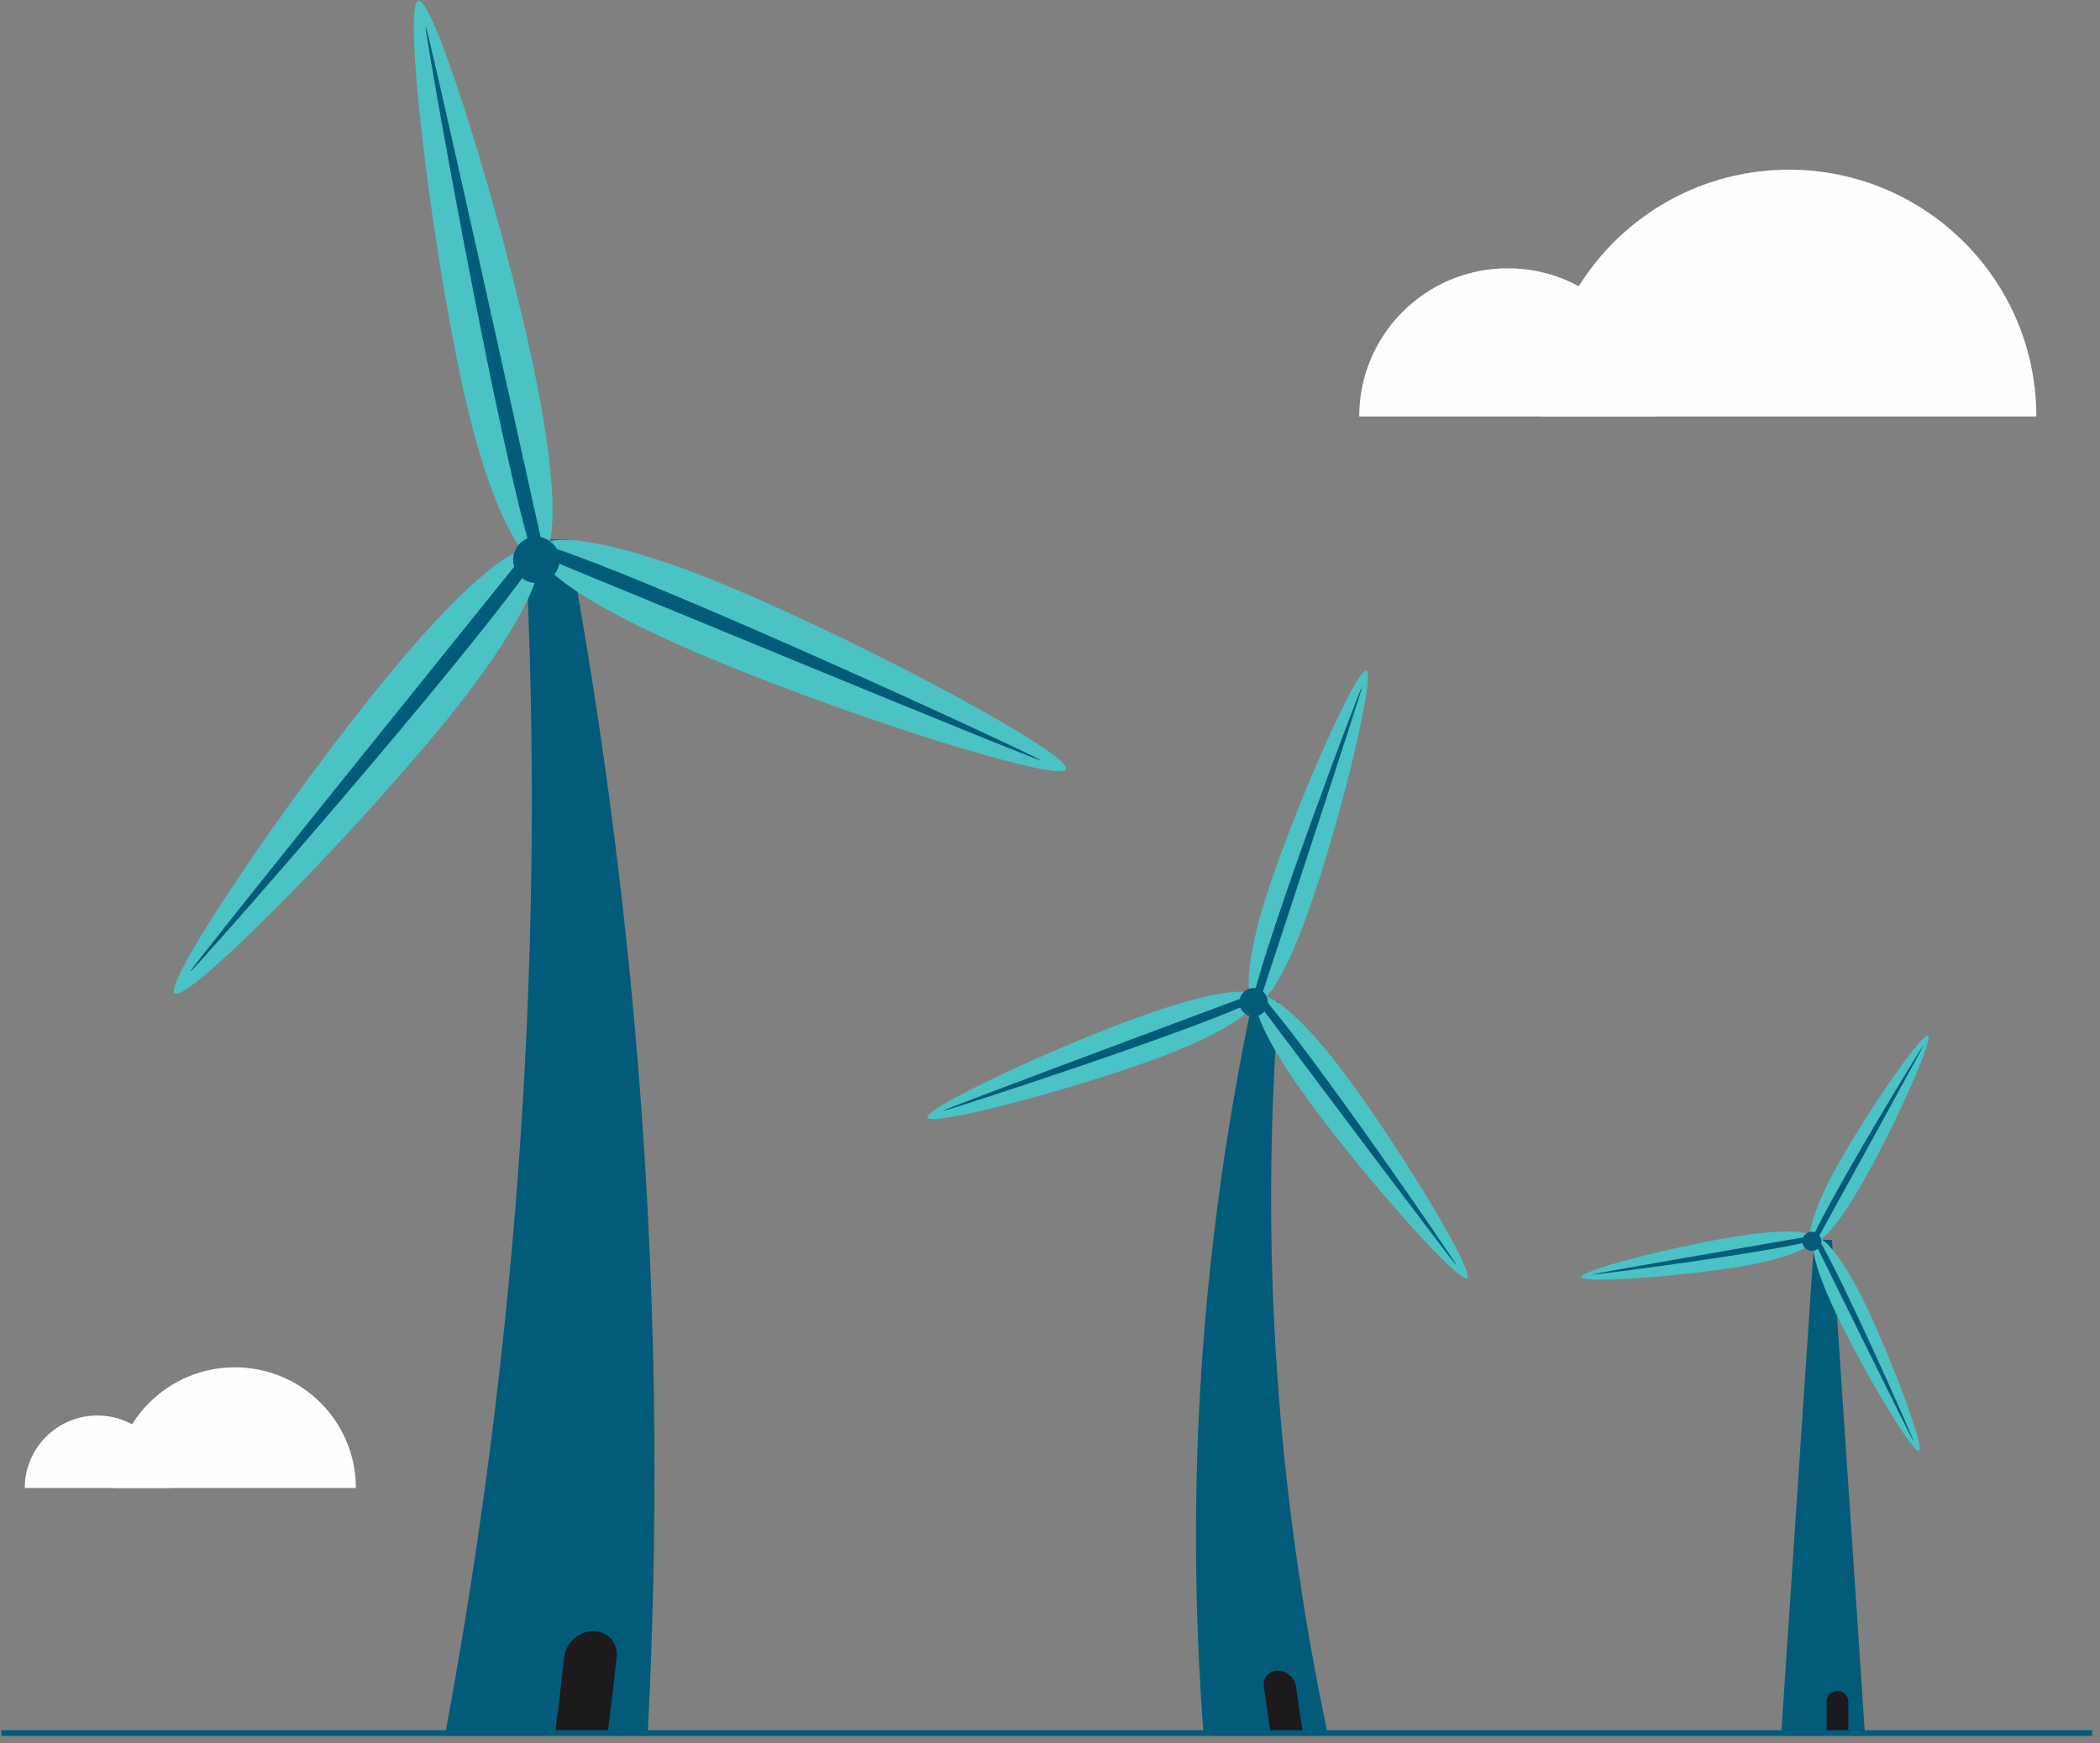 <?xml version="1.0" encoding="UTF-8"?>
<svg width="371px" height="308px" viewBox="0 0 371 308" version="1.1" xmlns="http://www.w3.org/2000/svg" xmlns:xlink="http://www.w3.org/1999/xlink">
    <rect x="0" y="0" width="371" height="308" fill="#808080" stroke="none"/>
    <title>Group 31</title>
    <g id="Page-1" stroke="none" stroke-width="1" fill="none" fill-rule="evenodd">
        <g id="Group-31" transform="translate(0.226, 0.106)">
            <path d="M292.407,73.469 C292.407,59.009 280.653,47.289 266.154,47.289 C251.657,47.289 239.902,59.009 239.902,73.469" id="Fill-2183" fill="#FEFEFE"></path>
            <path d="M359.529,73.467 C359.529,49.395 339.959,29.875 315.818,29.875 C291.678,29.875 272.11,49.395 272.11,73.467" id="Fill-2184" fill="#FEFEFE"></path>
            <path d="M114.209,306.074 L78.46,306.074 C91.409,236.261 96.194,166.116 92.544,95.201 L100.124,95.201 C113.074,165.013 117.859,235.159 114.209,306.074" id="Fill-2185" fill="#025C79"></path>
            <path d="M107.061,306.074 C107.13,305.835 107.196,305.594 107.228,305.344 C107.863,300.282 108.161,297.749 108.719,292.681 C108.999,290.134 107.127,288.05 104.574,288.05 C102.021,288.05 99.715,290.135 99.435,292.681 C98.877,297.749 98.579,300.282 97.944,305.344 C97.913,305.594 97.918,305.835 97.927,306.074 L107.061,306.074 Z" id="Fill-2186" fill="#1D1A1D"></path>
            <path d="M67.985,119.676 C98.764,82.092 104.999,95.068 78.021,127.918 C60.721,148.984 32.773,177.175 30.62,175.406 C28.466,173.638 50.685,140.742 67.985,119.676" id="Fill-2187" fill="#4BC2C4"></path>
            <path d="M93.199,96.801 C82.028,110.692 33.106,171.295 33.399,171.536 C33.696,171.78 83.47,115.117 94.933,97.92 C94.677,97.152 94.096,96.765 93.199,96.801" id="Fill-2188" fill="#025C79"></path>
            <path d="M124.07,115.717 C79.31,96.839 89.989,87.185 129.133,103.758 C154.236,114.385 189.186,133.209 188.099,135.774 C187.013,138.34 149.172,126.344 124.07,115.717" id="Fill-2189" fill="#4BC2C4"></path>
            <path d="M94.992,98.011 C111.478,104.792 183.453,134.554 183.602,134.204 C183.751,133.85 115.314,102.157 95.575,96.031 C94.911,96.495 94.704,97.16 94.992,98.011" id="Fill-2190" fill="#025C79"></path>
            <path d="M93.874,63.998 C103.997,111.51 89.969,108.273 81.168,66.686 C75.525,40.018 70.969,0.583 73.695,0.007 C76.42,-0.57 88.23,37.329 93.874,63.998" id="Fill-2191" fill="#4BC2C4"></path>
            <path d="M95.987,97.976 C92.118,80.575 75.353,4.516 74.981,4.594 C74.605,4.674 87.76,78.936 94.028,98.631 C94.79,98.91 95.454,98.699 95.987,97.976" id="Fill-2192" fill="#025C79"></path>
            <path d="M98.537,97.959 C99.005,100.173 97.591,102.347 95.377,102.815 C93.163,103.284 90.99,101.869 90.521,99.656 C90.053,97.442 91.467,95.268 93.681,94.799 C95.894,94.331 98.069,95.746 98.537,97.959" id="Fill-2193" fill="#025C79"></path>
            <path d="M234.294,306.073 C225.529,306.073 221.148,306.073 212.384,306.073 C209.068,262.314 211.998,219.78 221.017,176.836 L225.662,176.836 C222.344,220.594 225.276,263.129 234.294,306.073" id="Fill-2194" fill="#025C79"></path>
            <path d="M229.913,306.074 C229.914,305.928 229.913,305.78 229.889,305.627 C229.402,302.532 229.173,300.983 228.746,297.881 C228.531,296.322 227.085,295.046 225.52,295.046 C223.955,295.046 222.841,296.323 223.056,297.881 C223.484,300.983 223.712,302.532 224.199,305.628 C224.223,305.781 224.268,305.928 224.315,306.074 L229.913,306.074 Z" id="Fill-2195" fill="#1D1A1D"></path>
            <path d="M29.824,262.771 C29.824,255.7 24.076,249.969 16.987,249.969 C9.898,249.969 4.149,255.7 4.149,262.771" id="Fill-2196" fill="#FEFEFE"></path>
            <path d="M62.646,262.77 C62.646,250.999 53.077,241.454 41.272,241.454 C29.468,241.454 19.898,250.999 19.898,262.77" id="Fill-2197" fill="#FEFEFE"></path>
            <path d="M200.725,179.656 C228.702,169.474 227.93,178.263 203.436,187.139 C187.73,192.831 164.182,198.948 163.6,197.342 C163.019,195.737 185.018,185.348 200.725,179.656" id="Fill-2198" fill="#4BC2C4"></path>
            <path d="M221.169,175.486 C210.936,179.314 166.197,195.953 166.275,196.172 C166.356,196.393 210.312,182.097 221.733,176.619 C221.837,176.133 221.653,175.748 221.169,175.486" id="Fill-2199" fill="#025C79"></path>
            <path d="M231.523,195.111 C213.836,171.161 222.484,169.413 237.932,190.391 C247.838,203.844 260.371,224.696 258.996,225.709 C257.621,226.721 241.429,208.564 231.523,195.111" id="Fill-2200" fill="#4BC2C4"></path>
            <path d="M221.736,176.685 C228.304,185.415 256.928,223.613 257.116,223.475 C257.307,223.335 231.149,185.226 222.661,175.824 C222.167,175.86 221.85,176.146 221.736,176.685" id="Fill-2201" fill="#025C79"></path>
            <path d="M231.784,158.408 C222.259,186.616 215.878,180.522 224.246,155.851 C229.613,140.031 239.546,117.822 241.163,118.37 C242.78,118.919 237.151,142.587 231.784,158.408" id="Fill-2202" fill="#4BC2C4"></path>
            <path d="M222.27,176.977 C225.673,166.596 240.626,121.265 240.406,121.19 C240.183,121.114 223.89,164.37 221.033,176.71 C221.347,177.095 221.763,177.191 222.27,176.977" id="Fill-2203" fill="#025C79"></path>
            <path d="M223.62,177.766 C223.175,179.079 221.749,179.783 220.436,179.337 C219.122,178.891 218.419,177.466 218.865,176.153 C219.31,174.84 220.736,174.136 222.049,174.582 C223.362,175.027 224.065,176.453 223.62,177.766" id="Fill-2204" fill="#025C79"></path>
            <polygon id="Fill-2205" fill="#025C79" points="329.238 306.074 314.465 306.074 320.285 218.93 323.417 218.93"></polygon>
            <path d="M326.284,306.074 C326.3,305.974 326.315,305.875 326.315,305.771 L326.315,300.521 C326.315,299.466 325.452,298.603 324.397,298.603 C323.342,298.603 322.479,299.466 322.479,300.521 L322.479,305.771 C322.479,305.875 322.493,305.974 322.51,306.074 L326.284,306.074 Z" id="Fill-2206" fill="#1D1A1D"></path>
            <path d="M305.939,218.421 C325.749,215.168 324.14,220.895 306.801,223.718 C295.683,225.528 279.316,226.64 279.131,225.504 C278.946,224.368 294.82,220.231 305.939,218.421" id="Fill-2207" fill="#4BC2C4"></path>
            <path d="M320.006,218.21 C312.747,219.468 281.024,224.907 281.049,225.062 C281.075,225.219 311.986,221.235 320.238,219.031 C320.368,218.723 320.294,218.444 320.006,218.21" id="Fill-2208" fill="#025C79"></path>
            <path d="M324.416,232.508 C315.687,214.43 321.636,214.352 329.252,230.181 C334.137,240.332 339.837,255.715 338.8,256.214 C337.762,256.713 329.3,242.659 324.416,232.508" id="Fill-2209" fill="#4BC2C4"></path>
            <path d="M320.232,219.076 C323.494,225.681 337.692,254.567 337.833,254.498 C337.976,254.43 325.403,225.911 320.953,218.621 C320.621,218.583 320.375,218.733 320.232,219.076" id="Fill-2210" fill="#025C79"></path>
            <path d="M329.173,208.22 C319.339,225.721 315.871,220.887 324.498,205.585 C330.029,195.771 339.385,182.296 340.388,182.861 C341.391,183.427 334.705,198.407 329.173,208.22" id="Fill-2211" fill="#4BC2C4"></path>
            <path d="M320.55,219.336 C324.101,212.882 339.671,184.712 339.534,184.635 C339.395,184.557 323.197,211.184 319.764,219.004 C319.924,219.299 320.187,219.415 320.55,219.336" id="Fill-2212" fill="#025C79"></path>
            <path d="M321.345,220.027 C320.886,220.842 319.853,221.13 319.039,220.671 C318.224,220.212 317.936,219.179 318.396,218.364 C318.855,217.55 319.887,217.262 320.701,217.721 C321.516,218.18 321.804,219.213 321.345,220.027" id="Fill-2213" fill="#025C79"></path>
            <polygon id="Fill-2214" fill="#025C79" points="-8.52651283e-14 306.573 369.383 306.573 369.383 305.573 -8.52651283e-14 305.573"></polygon>
        </g>
    </g>
</svg>